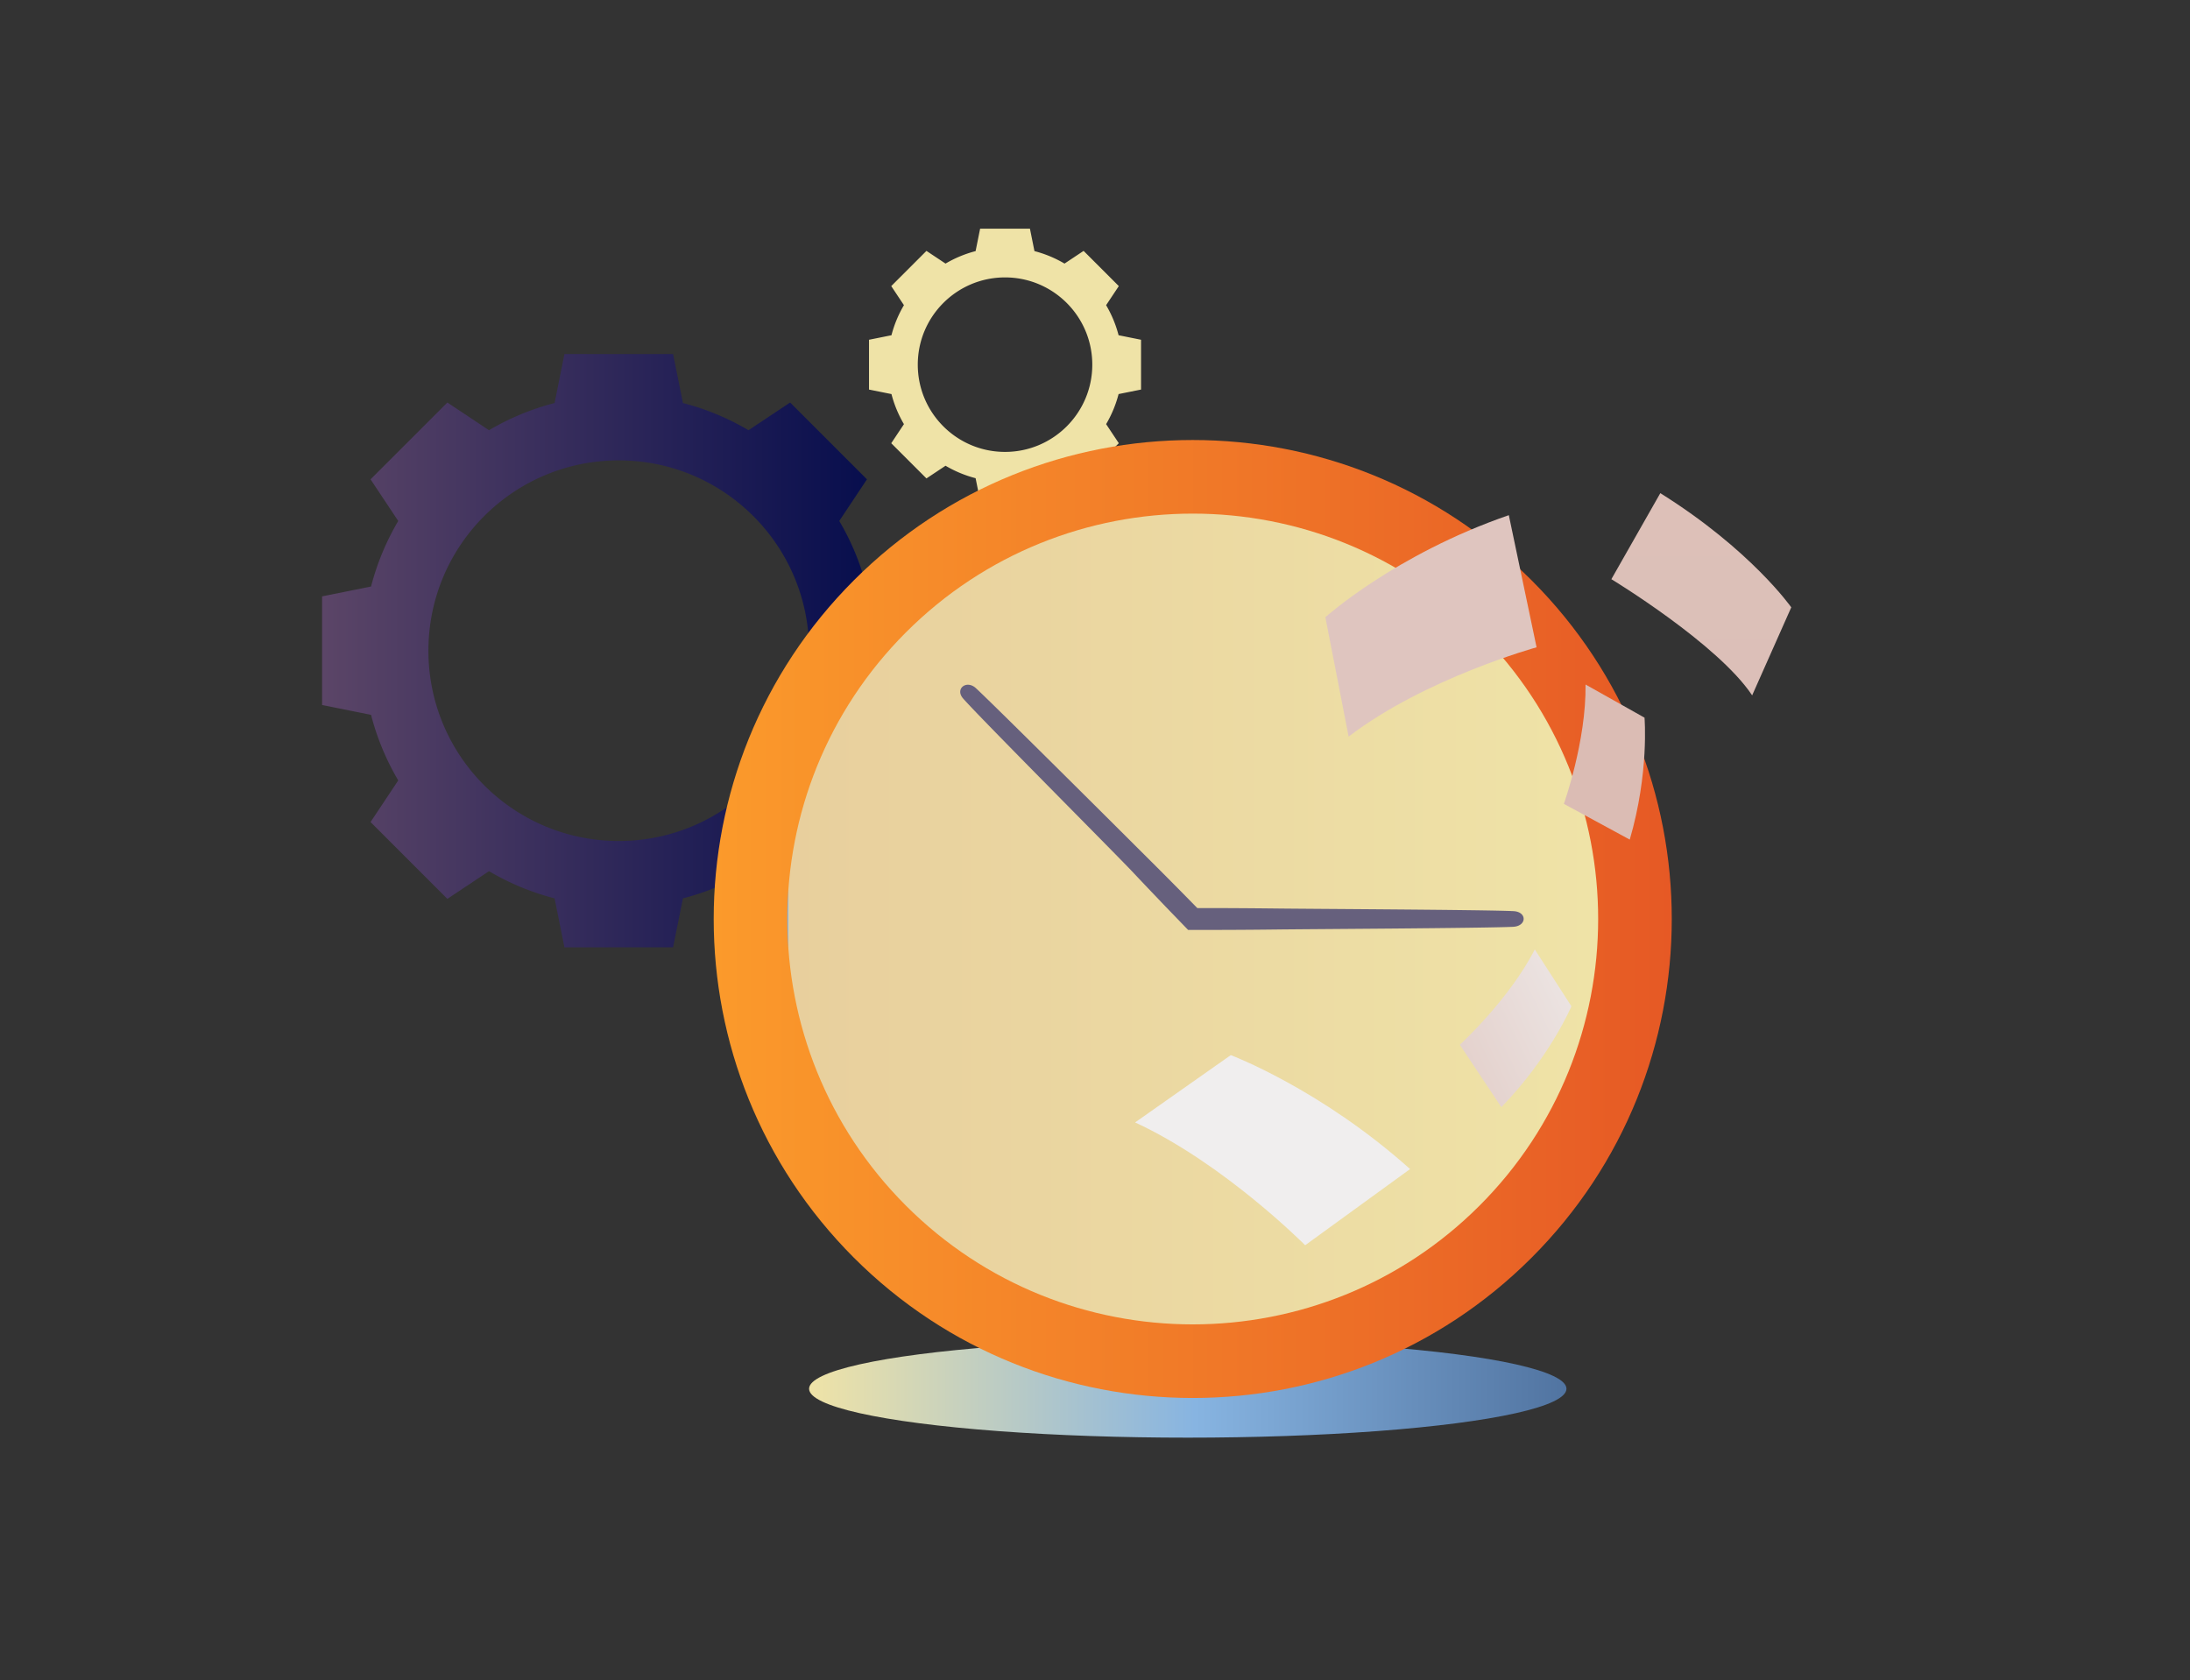 <svg xmlns="http://www.w3.org/2000/svg" xml:space="preserve" fill-rule="evenodd" stroke-linejoin="round" stroke-miterlimit="2" clip-rule="evenodd" viewBox="0 0 288 221">
  <rect x="0" y="0" width="288" height="221" fill="#333333" stroke="none"/>
  <path fill="none" d="M0 0h288v220.8H0z"/>
    <ellipse cx="156.2" cy="182.65" fill="url(#a)" rx="49.8" ry="6.431"/>
    <path fill="url(#b)" fill-rule="nonzero" d="M113.945 77.14a33.435 33.435 0 0 0-3.576-8.623l3.641-5.475-10.101-10.102-5.476 3.641a33.371 33.371 0 0 0-8.623-3.576l-1.297-6.441H74.228l-1.297 6.441a33.456 33.456 0 0 0-8.623 3.576l-5.475-3.641-10.102 10.102 3.641 5.475a33.371 33.371 0 0 0-3.576 8.623l-6.441 1.296v14.285l6.441 1.297a33.42 33.42 0 0 0 3.576 8.623l-3.641 5.475 10.102 10.102 5.475-3.641a33.371 33.371 0 0 0 8.623 3.576l1.297 6.441h14.285l1.297-6.441a33.42 33.42 0 0 0 8.623-3.576l5.476 3.641 10.101-10.102-3.641-5.475a33.371 33.371 0 0 0 3.576-8.623l6.442-1.297V78.436l-6.442-1.297v.001Zm-32.574 33.469c-13.824 0-25.03-11.206-25.03-25.029s11.206-25.03 25.03-25.03c13.824 0 25.029 11.206 25.029 25.03 0 13.824-11.207 25.029-25.029 25.029Z"/>
    <path fill="url(#c)" fill-rule="nonzero" d="M147.102 44.09a15.363 15.363 0 0 0-1.64-3.953l1.669-2.51-4.63-4.63-2.51 1.669a15.334 15.334 0 0 0-3.953-1.64l-.595-2.952h-6.55l-.595 2.952a15.363 15.363 0 0 0-3.953 1.64l-2.51-1.669-4.63 4.63 1.669 2.51a15.334 15.334 0 0 0-1.64 3.953l-2.953.595v6.55l2.953.593a15.355 15.355 0 0 0 1.64 3.954l-1.669 2.51 4.63 4.63 2.51-1.669a15.334 15.334 0 0 0 3.953 1.64l.595 2.953h6.55l.595-2.953a15.334 15.334 0 0 0 3.953-1.64l2.51 1.669 4.63-4.63-1.669-2.51a15.355 15.355 0 0 0 1.64-3.954l2.954-.593v-6.55l-2.954-.595Zm-14.933 15.344c-6.337 0-11.475-5.138-11.475-11.475s5.138-11.474 11.475-11.474 11.474 5.137 11.474 11.474c0 6.337-5.137 11.475-11.474 11.475Z"/>
    <path fill="url(#d)" d="M112.299 76.313c24.59-24.59 64.518-24.59 89.108 0 24.59 24.59 24.59 64.518 0 89.108-24.59 24.59-64.518 24.59-89.108 0-24.59-24.59-24.59-64.518 0-89.108Z"/>
    <path fill="url(#e)" d="M119.146 83.159c20.811-20.811 54.604-20.811 75.415 0 20.812 20.812 20.812 54.604 0 75.416-20.811 20.811-54.604 20.811-75.415 0-20.812-20.812-20.812-54.604 0-75.416Z"/>
    <path fill="#66607d" fill-rule="nonzero" d="M128.342 90.511c2.48 2.293 20.028 19.781 22.415 22.166a482.955 482.955 0 0 1 3.575 3.582c1.192 1.194 2.368 2.404 3.55 3.607l-1.029-.434c3.618-.011 7.236.013 10.853.052 3.618.052 27.713.163 31.331.349 1.809.095 1.763 1.964-.046 2.059-3.618.184-27.667.306-31.283.357a770.18 770.18 0 0 1-10.854.053h-.611l-.418-.434c-1.171-1.214-2.349-2.422-3.51-3.645a547.593 547.593 0 0 1-3.485-3.669c-2.319-2.45-19.945-20.147-22.172-22.686-1.112-1.272.443-2.502 1.684-1.357Z"/>
    <g fill-rule="nonzero">
    <path fill="url(#f)" d="M206.652 132.348s-2.837 6.705-9.214 13.269l-5.462-8.209s6.462-5.905 9.86-12.539l4.818 7.479h-.002Z"/>
        <path fill="url(#g)" d="M161.856 138.769s11.787 4.43 23.58 14.985l-13.798 10.02s-10.662-10.751-22.366-16.152l12.584-8.853Z"/>
        <path fill="url(#h)" d="M174.295 81.175s9.166-8.26 24.126-13.42l3.65 17.378s-14.668 4.053-24.717 11.746l-3.059-15.704Z"/>
        <path fill="url(#i)" d="M235.565 79.879s-5.296-7.565-17.223-15.019l-6.437 11.315s13.985 8.475 18.515 15.279l5.145-11.577v.002Z"/>
        <path fill="url(#j)" d="M216.265 94.387s.627 7.254-1.941 16.038l-8.666-4.701s2.951-8.242 2.852-15.695l7.755 4.358Z"/>
  </g>
    <defs>
    <linearGradient id="a" x1="0" x2="1" y1="0" y2="0" gradientTransform="translate(106.4 182.65) scale(99.599)" gradientUnits="userSpaceOnUse">
      <stop offset="0" stop-color="#efe3a7"/>
        <stop offset=".51" stop-color="#87b4e1"/>
        <stop offset="1" stop-color="#5174a1"/>
    </linearGradient>
        <linearGradient id="b" x1="0" x2="1" y1="0" y2="0" gradientTransform="translate(42.355 85.579) scale(78.031)" gradientUnits="userSpaceOnUse">
      <stop offset="0" stop-color="#5b4567"/>
            <stop offset="1" stop-color="#00094b"/>
    </linearGradient>
        <linearGradient id="c" x1="0" x2="1" y1="0" y2="0" gradientTransform="translate(19621.7 4880.81) scale(9701.82)" gradientUnits="userSpaceOnUse">
      <stop offset="0" stop-color="#efe3a7"/>
            <stop offset=".51" stop-color="#87b4e1"/>
            <stop offset="1" stop-color="#5174a1"/>
    </linearGradient>
        <linearGradient id="d" x1="0" x2="1" y1="0" y2="0" gradientTransform="translate(93.844 120.867) scale(126.019)" gradientUnits="userSpaceOnUse">
      <stop offset="0" stop-color="#fb9a2b"/>
            <stop offset="1" stop-color="#e65925"/>
    </linearGradient>
        <linearGradient id="e" x1="0" x2="1" y1="0" y2="0" gradientTransform="translate(103.527 120.867) scale(106.652)" gradientUnits="userSpaceOnUse">
      <stop offset="0" stop-color="#87b4e1"/>
            <stop offset="0" stop-color="#e8cf9d"/>
            <stop offset="1" stop-color="#efe3a7"/>
    </linearGradient>
        <linearGradient id="f" x1="0" x2="1" y1="0" y2="0" gradientTransform="rotate(154.39 93.068 88.351) scale(44.136)" gradientUnits="userSpaceOnUse">
      <stop offset="0" stop-color="#f0eeee"/>
            <stop offset="1" stop-color="#dbbcb4"/>
    </linearGradient>
        <linearGradient id="g" x1="0" x2="1" y1="0" y2="0" gradientTransform="rotate(112.081 -5571.084 -2313.326) scale(7878.17)" gradientUnits="userSpaceOnUse">
      <stop offset="0" stop-color="#f0eeee"/>
            <stop offset="1" stop-color="#dbbcb4"/>
    </linearGradient>
        <linearGradient id="h" x1="0" x2="1" y1="0" y2="0" gradientTransform="rotate(81.181 -9035.86 -16668.092) scale(10965.85)" gradientUnits="userSpaceOnUse">
      <stop offset="0" stop-color="#f0eeee"/>
            <stop offset="1" stop-color="#dbbcb4"/>
    </linearGradient>
        <linearGradient id="i" x1="0" x2="1" y1="0" y2="0" gradientTransform="rotate(94.597 -6097.254 -13897.083) scale(7884.468)" gradientUnits="userSpaceOnUse">
      <stop offset="0" stop-color="#f0eeee"/>
            <stop offset="1" stop-color="#dbbcb4"/>
    </linearGradient>
        <linearGradient id="j" x1="0" x2="1" y1="0" y2="0" gradientTransform="rotate(66.993 -1045.368 -7890.434) scale(4181.47)" gradientUnits="userSpaceOnUse">
      <stop offset="0" stop-color="#f0eeee"/>
            <stop offset="1" stop-color="#dbbcb4"/>
    </linearGradient>
  </defs>
</svg>
